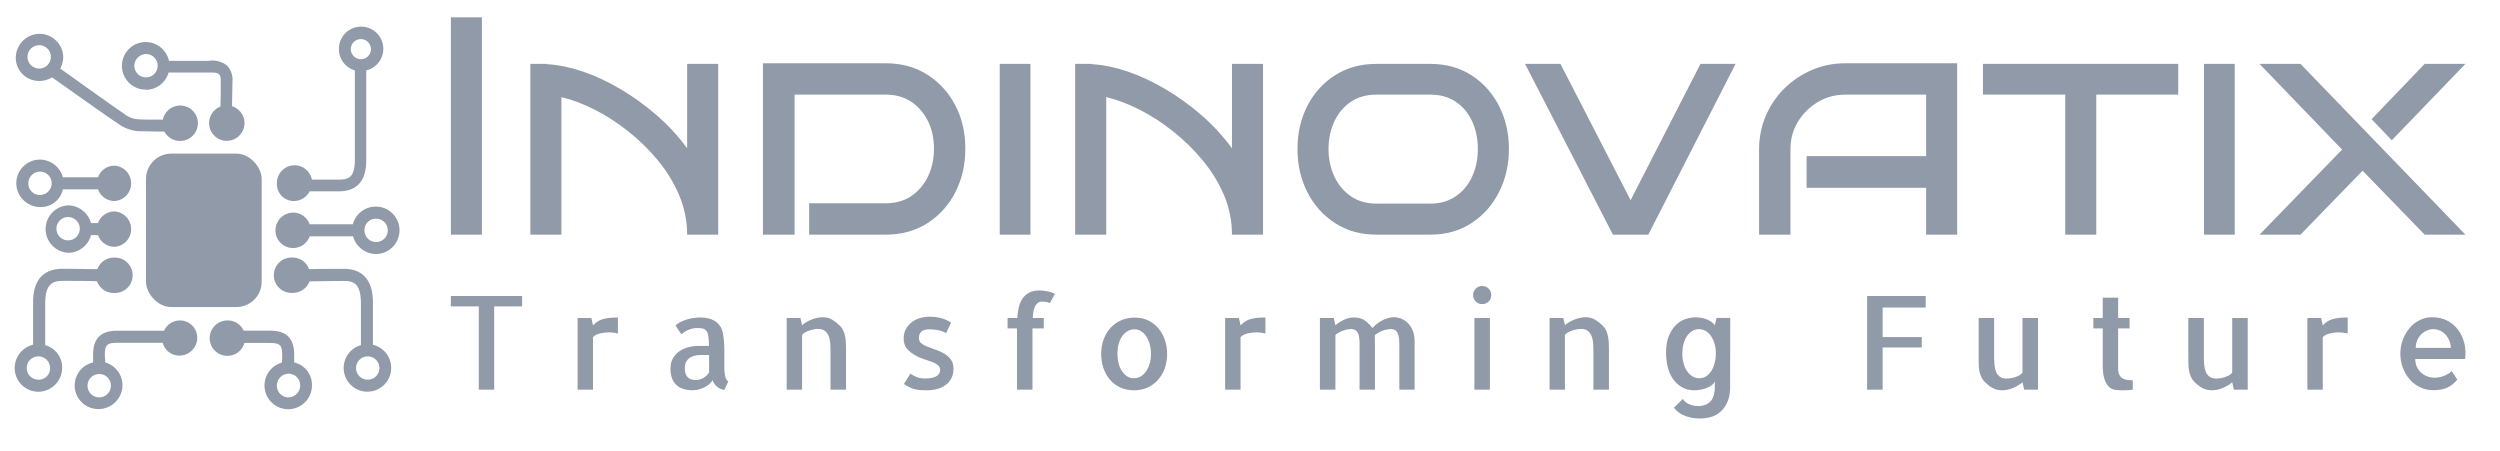 <svg width="255" height="46" xmlns="http://www.w3.org/2000/svg" version="1.1">
 <g id="Layer_1">
  <title>Layer 1</title>
  <g id="svg_7" transform="matrix(0.167 0 0 0.167 394.49 788.199)">
   <svg fill="#909aa9" y="-4709.655" x="-2354.801" id="svg_38" width="1500" height="246" preserveAspectRatio="xMidYMid meet" data-background-color="#909aa9" viewBox="0 0 396 65" xmlns:xlink="http://www.w3.org/1999/xlink" xmlns="http://www.w3.org/2000/svg">
    <g transform="matrix(1,0,0,1,0.241,0.126)" id="svg_37">
     <svg fill="#909aa9" id="svg_34" width="395.52" height="64.749" viewBox="0 0 395.52 64.749">
      <svg fill="#909aa9" id="svg_31" width="395.52" height="64.749" viewBox="0 0 481.143 78.766">
       <g id="svg_14" transform="matrix(1,0,0,1,85.623,0)">
        <svg fill="#909aa9" id="svg_13" width="395.52" height="78.766" viewBox="0 0 395.52 78.766">
         <svg fill="#909aa9" id="svg_11" width="395.52" height="78.766" viewBox="0 0 395.52 78.766">
          <svg fill="#909aa9" id="svg_4" width="395.52" height="42.667" viewBox="0 0 395.52 42.667">
           <svg fill="#909aa9" id="svg_2" data-palette-color="#909aa9" height="42.667" viewBox="4.2 -35 324.43 35" width="395.52">
            <path id="svg_1" data-fill-palette-color="primary" class="wordmark-text-0" fill="#909aa9" d="m9.2,-35l0,35l-5,0l0,-35l5,0zm38.05,35l-5,0q0,-3.3 -1.28,-6.33q-1.27,-3.02 -3.42,-5.62q-2.15,-2.6 -4.8,-4.7q-2.65,-2.1 -5.43,-3.5q-2.77,-1.4 -5.32,-2l0,0l0,22.15l-5,0l0,-27.5l2.7,0l0,0.05q2.7,0.15 5.72,1.17q3.03,1.03 6.08,2.83q3.05,1.8 5.82,4.2q2.78,2.4 4.93,5.35l0,0l0,-13.6l5,0l0,27.5zm39.8,-13.85l0,0q0,3.85 -1.6,7q-1.61,3.15 -4.5,5q-2.9,1.85 -6.75,1.85l0,0l-12.3,0l0,-5.05l12.3,0q2.45,0 4.17,-1.18q1.72,-1.17 2.68,-3.17q0.95,-2 0.95,-4.45l0,0q0,-2.45 -0.95,-4.4q-0.96,-1.95 -2.68,-3.13q-1.72,-1.17 -4.17,-1.17l0,0l-14.65,0l0,22.55l-5.1,0l0,-27.6l19.75,0q3.85,0 6.75,1.85q2.89,1.85 4.5,4.95q1.6,3.1 1.6,6.95zm10.49,-13.65l0,27.5l-4.95,0l0,-27.5l4.95,0zm37.45,27.5l-5,0q0,-3.3 -1.27,-6.33q-1.28,-3.02 -3.43,-5.62q-2.15,-2.6 -4.8,-4.7q-2.65,-2.1 -5.42,-3.5q-2.78,-1.4 -5.33,-2l0,0l0,22.15l-5,0l0,-27.5l2.7,0l0,0.05q2.7,0.15 5.73,1.17q3.02,1.03 6.07,2.83q3.05,1.8 5.83,4.2q2.77,2.4 4.92,5.35l0,0l0,-13.6l5,0l0,27.5zm39.6,-13.8l0,0q0,3.8 -1.58,6.92q-1.57,3.13 -4.42,5q-2.85,1.88 -6.65,1.88l0,0l-8.7,0q-3.8,0 -6.68,-1.88q-2.87,-1.87 -4.45,-5q-1.57,-3.12 -1.57,-6.92l0,0q0,-3.8 1.57,-6.9q1.58,-3.1 4.45,-4.95q2.88,-1.85 6.68,-1.85l0,0l8.7,0q3.8,0 6.65,1.85q2.85,1.85 4.42,4.95q1.58,3.1 1.58,6.9zm-5,0l0,0q0,-2.4 -0.9,-4.4q-0.9,-2 -2.63,-3.18q-1.72,-1.17 -4.12,-1.17l0,0l-8.7,0q-2.4,0 -4.13,1.17q-1.72,1.18 -2.65,3.18q-0.92,2 -0.92,4.4l0,0q0,2.4 0.92,4.4q0.93,2 2.65,3.2q1.73,1.2 4.13,1.2l0,0l8.7,0q2.4,0 4.12,-1.2q1.73,-1.2 2.63,-3.2q0.9,-2 0.9,-4.4zm35.85,-13.7l5.65,0l-14.05,27.5l-5.7,0l-14.15,-27.5l5.7,0l11.3,21.95l11.25,-21.95zm41.34,-0.1l0,27.6l-5,0l0,-7.55l-19.25,0l0,-5.1l19.25,0l0,-9.9l-13,0q-2.45,0 -4.45,1.2q-2,1.2 -3.2,3.17q-1.2,1.98 -1.2,4.43l0,0l0,13.75l-5.05,0l0,-13.75q0,-2.85 1.08,-5.38q1.07,-2.52 3,-4.42q1.92,-1.9 4.45,-2.98q2.52,-1.07 5.37,-1.07l0,0l18,0zm22.4,5.05l0,22.55l-5,0l0,-22.55l-13.25,0l0,-4.95l31.45,0l0,4.95l-13.2,0zm22.3,-4.95l0,27.5l-4.95,0l0,-27.5l4.95,0zm10.59,0l26.56,27.5l-6.56,0l-10,-10.3l-10,10.3l-6.6,0l13.3,-13.7l-13.3,-13.8l6.6,0zm20,0l6.56,0l-11.86,12.3l-3.25,-3.4l8.55,-8.9z"/>
           </svg>
          </svg>
          <g id="svg_10" transform="matrix(1,0,0,1,0,52.739)">
           <svg fill="#909aa9" id="svg_9" width="395.52" height="26.027" viewBox="0 0 395.52 26.027">
            <svg fill="#909aa9" id="svg_7" data-palette-color="#909aa9" height="26.027" viewBox="2.49 -39.84 773.938 50.92" width="395.52">
             <path id="svg_6" data-fill-palette-color="secondary" class="slogan-text-1" fill="#909aa9" d="m2.49,-35.99l27.39,0l0,4.01l-10.74,0l0,31.98l-5.91,0l0,-31.98l-10.74,0l0,-4.01zm64.18,8.26l0,6.15q-1.37,-0.39 -3.32,-0.44l0,0q-1.76,0 -3.49,0.41q-1.73,0.42 -2.76,1.4l0,0l0,10.44l0,0.1l0,9.67l-5.91,0l0,-27.54l5.28,0l0.63,2.83q0.73,-0.73 1.54,-1.32q0.8,-0.58 1.88,-0.95q1.07,-0.36 2.54,-0.56q1.46,-0.19 3.61,-0.19l0,0zm40.89,12.84l0,6.35l0,0.39q0,0.39 0.05,1.14q0.05,0.76 0.2,1.54q0.14,0.78 0.46,1.42q0.32,0.63 0.85,0.83l0,0l-1.56,3.27q-0.63,0 -1.34,-0.29q-0.71,-0.3 -1.37,-0.83q-0.66,-0.54 -1.12,-1.2q-0.47,-0.66 -0.71,-1.44l0,0q-0.34,0.83 -1.2,1.54q-0.85,0.71 -1.92,1.27q-1.08,0.56 -2.32,0.85q-1.25,0.29 -2.32,0.29l0,0q-1.66,0 -3.2,-0.44q-1.54,-0.43 -2.71,-1.41q-1.17,-0.98 -1.83,-2.59q-0.66,-1.61 -0.66,-3.95l0,0q0,-2.25 0.95,-3.89q0.95,-1.63 2.44,-2.68q1.49,-1.05 3.4,-1.56q1.9,-0.52 3.85,-0.52l0,0l4.15,0q0,-2.39 -0.24,-3.81q-0.24,-1.41 -0.83,-2.07q-0.59,-0.66 -1.44,-0.83q-0.86,-0.17 -2.03,-0.17l0,0q-1.07,0 -2.02,0.27q-0.96,0.27 -1.76,0.63q-0.81,0.37 -1.42,0.81q-0.61,0.44 -0.9,0.68l0,0l-2.2,-3.37q0.49,-0.54 1.47,-1.1q0.97,-0.56 2.24,-1q1.27,-0.44 2.76,-0.71q1.49,-0.26 3.1,-0.26l0,0q1.47,0 2.86,0.29q1.39,0.29 2.54,0.98q1.14,0.68 2,1.83q0.85,1.14 1.2,2.85l0,0q0.34,1.71 0.46,3.45q0.12,1.73 0.12,3.44l0,0zm-5.86,8.3l0,-6.74l-3.12,0q-0.98,0 -2.05,0.2q-1.08,0.19 -2.01,0.73q-0.92,0.53 -1.53,1.54q-0.61,1 -0.61,2.56l0,0q0,2.44 1.09,3.51q1.1,1.08 3.2,1.08l0,0q1.47,0 2.81,-0.78q1.34,-0.78 2.22,-2.1l0,0zm52.61,5.61l0,0.98l-5.96,0l0,-14.99q0,-1.66 -0.14,-3.17q-0.15,-1.52 -0.69,-2.69q-0.53,-1.17 -1.46,-1.83q-0.93,-0.66 -2.59,-0.66l0,0q-0.54,0 -1.39,0.15q-0.85,0.14 -1.76,0.44q-0.9,0.29 -1.71,0.73q-0.8,0.44 -1.19,1.02l0,0l0,0.3l0,0.09l0,10.84l0,0.1l0,9.67l-5.91,0l0,-27.54l5.27,0l0.64,2.78q0.58,-0.53 1.49,-1.09q0.9,-0.57 1.97,-1.01q1.08,-0.43 2.2,-0.7q1.12,-0.27 2.2,-0.27l0,0q2.2,0 3.71,0.93q1.51,0.92 3.03,2.39l0,0q0.83,0.83 1.29,1.93q0.46,1.1 0.68,2.29q0.22,1.2 0.27,2.42q0.05,1.22 0.05,2.39l0,0l0,14.5zm22.24,-1.22l0,0l2.49,-3.95q0.98,0.68 2.32,1.27q1.34,0.58 3.39,0.58l0,0q2.69,0 4.2,-0.83q1.51,-0.83 1.51,-2.44l0,0q0,-1.17 -0.87,-1.88q-0.88,-0.71 -2.23,-1.22q-1.34,-0.51 -2.88,-0.98q-1.53,-0.46 -2.85,-1.14l0,0q-2.59,-1.37 -3.88,-2.88q-1.3,-1.52 -1.3,-4.01l0,0q0,-2.05 0.86,-3.61q0.85,-1.56 2.22,-2.61q1.36,-1.05 3.12,-1.59q1.76,-0.54 3.57,-0.54l0,0q2.44,0 4.49,0.52q2.05,0.51 3.95,1.73l0,0l-1.9,4.05q-1.47,-0.83 -3.17,-1.15q-1.71,-0.31 -3.37,-0.31l0,0q-1.81,0 -2.86,0.8q-1.05,0.81 -1.05,2.52l0,0q0,1.32 0.95,2.07q0.95,0.76 2.47,1.34q1.51,0.59 3.22,1.18q1.71,0.58 3.2,1.49q1.49,0.9 2.47,2.27q0.97,1.36 0.97,3.51l0,0q0,2.1 -0.83,3.66q-0.83,1.57 -2.24,2.59q-1.42,1.03 -3.28,1.52q-1.85,0.48 -3.95,0.48l0,0q-1.27,0 -2.34,-0.07q-1.08,-0.07 -2.1,-0.32q-1.03,-0.24 -2.06,-0.73q-1.02,-0.49 -2.24,-1.32zm53.1,-31.64l0,0q-0.98,0 -1.64,0.49q-0.66,0.49 -1.1,1.37q-0.44,0.88 -0.63,2.02q-0.2,1.15 -0.25,2.42l0,0l4.25,0l0,4l-4.35,0l0,2.35l0,21.19l-5.95,0l0,-21.19l0,-2.35l-3.62,0l0,-4l3.72,0q0.14,-2.1 0.58,-4.03q0.44,-1.93 1.39,-3.37q0.96,-1.44 2.59,-2.32q1.64,-0.87 4.13,-0.87l0,0q0.73,0 1.56,0.12q0.83,0.12 1.64,0.29q0.8,0.17 1.48,0.42q0.69,0.24 1.08,0.53l0,0l-1.91,3.52q-0.68,-0.39 -1.63,-0.49q-0.95,-0.1 -1.34,-0.1zm35.61,6.15l0,0q2.83,0 5.13,1.1q2.29,1.1 3.91,3.01q1.61,1.9 2.49,4.44q0.87,2.54 0.87,5.47l0,0q0,2.93 -0.92,5.49q-0.93,2.56 -2.62,4.44q-1.68,1.88 -4,2.93q-2.32,1.05 -5.15,1.05l0,0q-2.88,0 -5.25,-1.07q-2.37,-1.07 -4,-2.98q-1.64,-1.9 -2.52,-4.44q-0.88,-2.54 -0.88,-5.52q0,-2.98 0.96,-5.57q0.95,-2.58 2.63,-4.41q1.69,-1.84 4.08,-2.89q2.39,-1.05 5.27,-1.05zm-0.39,23.3l0,0q1.47,0 2.66,-0.71q1.2,-0.71 2.05,-1.96q0.86,-1.24 1.37,-2.95q0.51,-1.71 0.51,-3.66l0,0q0,-1.96 -0.46,-3.66q-0.46,-1.71 -1.27,-3.01q-0.81,-1.29 -1.98,-2.07q-1.17,-0.78 -2.63,-0.78l0,0q-1.47,0 -2.69,0.73q-1.22,0.73 -2.07,1.98q-0.86,1.24 -1.32,2.93q-0.47,1.68 -0.47,3.63l0,0q0,1.96 0.42,3.69q0.41,1.73 1.24,3q0.83,1.27 1.98,2.05q1.15,0.79 2.66,0.79zm50.56,-23.34l0,6.15q-1.37,-0.39 -3.32,-0.44l0,0q-1.76,0 -3.49,0.41q-1.73,0.42 -2.76,1.4l0,0l0,10.44l0,0.1l0,9.67l-5.91,0l0,-27.54l5.27,0l0.64,2.83q0.73,-0.73 1.54,-1.32q0.8,-0.58 1.88,-0.95q1.07,-0.36 2.54,-0.56q1.46,-0.19 3.61,-0.19l0,0zm57.3,12.25l0,14.55l0,0.93l-5.86,0l0,-14.99q0,-1.66 -0.03,-3.15q-0.02,-1.49 -0.31,-2.66q-0.3,-1.17 -0.96,-1.83q-0.66,-0.66 -2.02,-0.66l0,0q-0.25,0 -0.86,0.07q-0.61,0.08 -1.44,0.3q-0.83,0.21 -1.83,0.7q-1,0.49 -1.98,1.27l0,0q0,1.91 0.03,3.03q0.02,1.12 0.02,2.44l0,0l0,15.48l-5.91,0l0,-14.99q0,-1.66 0,-3.15q0,-1.49 -0.29,-2.66q-0.29,-1.17 -0.98,-1.83q-0.68,-0.66 -2,-0.66l0,0q-0.44,0 -1.22,0.12q-0.78,0.12 -1.63,0.42q-0.86,0.29 -1.71,0.73q-0.86,0.44 -1.44,1.02l0,0l0,21l-5.96,0l0,-27.54l5.32,0l0.64,2.83q1.22,-1.12 3.15,-2.07q1.92,-0.95 4.02,-0.95l0,0q2.35,0 3.91,1.02q1.56,1.03 3.13,3.03l0,0q0.83,-0.93 1.85,-1.71q1.03,-0.78 2.12,-1.32q1.1,-0.54 2.18,-0.83q1.07,-0.29 2.05,-0.29l0,0q1.66,0 3.12,0.66q1.47,0.66 2.57,1.88q1.1,1.22 1.71,2.9q0.61,1.69 0.61,3.64l0,0l0,3.27zm28.92,-12.06l0,27.54l-5.95,0l0,-27.54l5.95,0zm0.54,-8.79l0,0q0,1.47 -1.02,2.47q-1.03,1 -2.49,1l0,0q-1.47,0 -2.47,-1.03q-1,-1.02 -1,-2.44l0,0q0,-1.46 1.02,-2.49q1.03,-1.02 2.45,-1.02l0,0q1.46,0 2.49,1.02q1.02,1.03 1.02,2.49zm45.19,35.35l0,0.98l-5.96,0l0,-14.99q0,-1.66 -0.15,-3.17q-0.14,-1.52 -0.68,-2.69q-0.54,-1.17 -1.46,-1.83q-0.93,-0.66 -2.59,-0.66l0,0q-0.54,0 -1.39,0.15q-0.86,0.14 -1.76,0.44q-0.9,0.29 -1.71,0.73q-0.81,0.44 -1.2,1.02l0,0l0,0.3l0,0.09l0,10.84l0,0.1l0,9.67l-5.9,0l0,-27.54l5.27,0l0.63,2.78q0.59,-0.53 1.49,-1.09q0.91,-0.57 1.98,-1.01q1.07,-0.43 2.2,-0.7q1.12,-0.27 2.19,-0.27l0,0q2.2,0 3.72,0.93q1.51,0.92 3.02,2.39l0,0q0.83,0.83 1.3,1.93q0.46,1.1 0.68,2.29q0.22,1.2 0.27,2.42q0.05,1.22 0.05,2.39l0,0l0,14.5zm24.97,7.91l3.42,-3.37q0.49,0.83 1.24,1.37q0.76,0.54 1.57,0.83q0.8,0.29 1.61,0.42q0.8,0.12 1.44,0.12l0,0q3.02,0 4.73,-1.76q1.71,-1.76 1.71,-6l0,0l0,-1.27l0,-0.1l0.05,-0.25q0,-0.05 -0.02,-0.09q-0.03,-0.05 -0.03,-0.1l0,0q-0.14,0.63 -0.85,1.27q-0.71,0.63 -1.78,1.15q-1.08,0.51 -2.45,0.8q-1.36,0.29 -2.83,0.29l0,0q-2.73,0 -4.78,-1.19q-2.05,-1.2 -3.42,-3.2q-1.37,-2 -2,-4.59q-0.64,-2.59 -0.64,-5.42l0,0q0,-3.81 1.05,-6.4q1.05,-2.58 2.69,-4.22q1.63,-1.64 3.66,-2.32q2.03,-0.68 3.98,-0.68l0,0q2.39,0 4.37,0.83q1.98,0.83 3,2.19l0,0l0.64,-2.78l5.27,0l-0.05,27.54q-0.19,2.98 -1.19,5.08q-1.01,2.1 -2.57,3.46q-1.56,1.37 -3.61,1.96q-2.05,0.58 -4.4,0.58l0,0q-2.73,0 -5.39,-0.95q-2.66,-0.95 -4.42,-3.2l0,0zm16.11,-20.89l0,0q0,-1.96 -0.49,-3.62q-0.48,-1.66 -1.31,-2.93q-0.83,-1.27 -2.05,-2q-1.22,-0.73 -2.64,-0.73l0,0q-1.47,0 -2.66,0.75q-1.2,0.76 -2.03,2.03q-0.83,1.27 -1.27,2.98q-0.44,1.71 -0.44,3.61l0,0q0,1.96 0.47,3.69q0.46,1.73 1.31,3q0.86,1.27 2.06,2.03q1.19,0.76 2.66,0.76l0,0q1.51,0 2.68,-0.76q1.17,-0.76 1.98,-2.05q0.81,-1.3 1.27,-3.05q0.46,-1.76 0.46,-3.71zm80.61,-17.58l-16.55,0l0,11.33l15.04,0l0,4l-15.04,0l0,16.21l-5.96,0l0,-35.99l22.51,0l0,4.45zm20.34,4.93l0,0.05l0,-0.98l5.95,0l0,14.99q0,1.71 0.15,3.2q0.15,1.49 0.63,2.61q0.49,1.12 1.47,1.81q0.97,0.68 2.59,0.68l0,0q0.48,0 1.36,-0.12q0.88,-0.12 1.79,-0.42q0.9,-0.29 1.7,-0.73q0.81,-0.44 1.2,-1.02l0,0l0,-0.34l0,-0.05l0,-10.94l0,-0.05l0,-9.62l5.96,0l0,27.54l-5.32,0l-0.64,-2.83q-0.59,0.54 -1.46,1.07q-0.88,0.54 -1.93,1q-1.05,0.47 -2.15,0.74q-1.1,0.26 -2.17,0.26l0,0q-1.18,0 -2.1,-0.22q-0.93,-0.22 -1.74,-0.68q-0.8,-0.46 -1.54,-1.05q-0.73,-0.58 -1.46,-1.32l0,0q-0.83,-0.83 -1.32,-1.93q-0.49,-1.09 -0.71,-2.29q-0.22,-1.2 -0.24,-2.42q-0.02,-1.22 -0.02,-2.39l0,0l0,-14.55zm53.58,3.07l0,15.19q0,1.66 0.44,2.59q0.44,0.93 1.25,1.41q0.8,0.49 1.8,0.61q1,0.13 2.13,0.13l0,0l0,3.61q-0.64,0.1 -1.27,0.15l0,0q-0.54,0.05 -1.3,0.07q-0.75,0.02 -1.49,0.02l0,0q-0.73,0 -1.49,-0.04q-0.75,-0.05 -1.29,-0.15l0,0q-1.66,-0.29 -2.59,-1.44q-0.93,-1.15 -1.39,-2.54q-0.46,-1.39 -0.59,-2.71q-0.12,-1.32 -0.12,-2.05l0,0l0,-14.85l-3.61,0l0,-4l3.61,0l0,-7.81l5.91,0l0,7.81l4.39,0l0,4l-4.39,0zm26.97,-3.07l0,0.05l0,-0.98l5.96,0l0,14.99q0,1.71 0.15,3.2q0.14,1.49 0.63,2.61q0.49,1.12 1.47,1.81q0.97,0.68 2.59,0.68l0,0q0.48,0 1.36,-0.12q0.88,-0.12 1.78,-0.42q0.91,-0.29 1.71,-0.73q0.81,-0.44 1.2,-1.02l0,0l0,-0.34l0,-0.05l0,-10.94l0,-0.05l0,-9.62l5.96,0l0,27.54l-5.32,0l-0.64,-2.83q-0.59,0.54 -1.46,1.07q-0.88,0.54 -1.93,1q-1.05,0.47 -2.15,0.74q-1.1,0.26 -2.17,0.26l0,0q-1.18,0 -2.1,-0.22q-0.93,-0.22 -1.74,-0.68q-0.8,-0.46 -1.54,-1.05q-0.73,-0.58 -1.46,-1.32l0,0q-0.83,-0.83 -1.32,-1.93q-0.49,-1.09 -0.71,-2.29q-0.22,-1.2 -0.24,-2.42q-0.03,-1.22 -0.03,-2.39l0,0l0,-14.55zm61.21,-1.12l0,6.15q-1.37,-0.39 -3.32,-0.44l0,0q-1.76,0 -3.49,0.41q-1.74,0.42 -2.76,1.4l0,0l0,10.44l0,0.1l0,9.67l-5.91,0l0,-27.54l5.27,0l0.64,2.83q0.73,-0.73 1.53,-1.32q0.81,-0.58 1.88,-0.95q1.08,-0.36 2.54,-0.56q1.47,-0.19 3.62,-0.19l0,0zm32.44,-0.1l0,0q3.32,0 5.86,1.34q2.54,1.34 4.17,3.57q1.64,2.22 2.35,5.12q0.71,2.91 0.27,6.03l0,0l-19.14,0q0,1.56 0.58,2.88q0.59,1.32 1.59,2.27q1,0.96 2.39,1.49q1.39,0.54 3,0.54l0,0q0.54,0 1.35,-0.12q0.8,-0.12 1.71,-0.44q0.9,-0.32 1.8,-0.81q0.91,-0.49 1.59,-1.17l0,0l2.15,3.27q-1.61,2 -3.76,3.03q-2.15,1.03 -5.47,1.03l0,0q-2.69,0 -5.03,-1.1q-2.34,-1.1 -4,-3.01q-1.66,-1.9 -2.64,-4.44q-0.98,-2.54 -0.98,-5.47l0,0q0,-2.88 0.98,-5.44q0.98,-2.57 2.61,-4.47q1.64,-1.9 3.88,-3q2.25,-1.1 4.74,-1.1zm-6.3,11.77l13.48,0q0,-1.32 -0.49,-2.59q-0.49,-1.27 -1.34,-2.3q-0.86,-1.02 -2.08,-1.63q-1.22,-0.61 -2.64,-0.66l0,0q-1.51,0 -2.78,0.58q-1.27,0.59 -2.2,1.57q-0.92,0.97 -1.44,2.32q-0.51,1.34 -0.51,2.71l0,0z"/>
            </svg>
           </svg>
          </g>
         </svg>
        </svg>
       </g>
       <g id="svg_30" transform="matrix(1,0,0,1,0,1.828)">
        <svg fill="#909aa9" id="svg_29" width="75.55" height="75.11" viewBox="0 0 75.55 75.11">
         <svg fill="#909aa9" id="svg_27" data-fill-palette-color="accent" class="icon-icon-0" width="75.55" height="75.11" y="0" x="0" viewBox="20 20.174 60.019 59.669" xmlns="http://www.w3.org/2000/svg">
          <g id="svg_26" data-fill-palette-color="accent" fill="#909aa9" data-name="Calque 2">
           <path id="svg_15" data-fill-palette-color="accent" fill="#909aa9" d="m23.82,23.07a1.82,1.82 0 1 1 -1.82,1.81a1.82,1.82 0 0 1 1.82,-1.81zm0,5.58a3.73,3.73 0 0 0 2,-0.56c2.07,1.44 9.08,6.45 10.21,7.14a6.25,6.25 0 0 0 3.19,1.25c0.63,0 2,0.06 4.13,0.06a2.75,2.75 0 0 0 2.45,1.46a2.76,2.76 0 1 0 -2.69,-3.32c-1.94,0 -3.26,0 -3.82,-0.06a3.81,3.81 0 0 1 -2.29,-0.91c-1,-0.63 -7.64,-5.39 -9.9,-7a4,4 0 0 0 0.47,-1.71a3.7,3.7 0 0 0 -3.7,-3.7a3.74,3.74 0 0 0 -3.7,3.7a3.6,3.6 0 0 0 3.65,3.64l0,0.01z"/>
           <path id="svg_16" data-fill-palette-color="accent" fill="#909aa9" d="m22.13,44.61a1.82,1.82 0 1 1 1.82,1.82a1.78,1.78 0 0 1 -1.82,-1.82zm5.39,0.94l5.48,0a2.71,2.71 0 0 0 2.57,1.82a2.76,2.76 0 0 0 0,-5.51a2.71,2.71 0 0 0 -2.57,1.81l-5.48,0a3.76,3.76 0 0 0 -3.57,-2.76a3.7,3.7 0 0 0 -3.7,3.7a3.74,3.74 0 0 0 3.7,3.7a3.52,3.52 0 0 0 3.57,-2.76z"/>
           <path id="svg_17" data-fill-palette-color="accent" fill="#909aa9" d="m28.33,49.87a1.82,1.82 0 1 1 -1.82,1.82a1.82,1.82 0 0 1 1.82,-1.82zm0,5.58a3.7,3.7 0 0 0 3.57,-2.76l1.1,0a2.72,2.72 0 0 0 2.57,1.82a2.76,2.76 0 0 0 0,-5.51a2.71,2.71 0 0 0 -2.57,1.81l-1.1,0a3.76,3.76 0 0 0 -3.57,-2.76a3.7,3.7 0 0 0 0,7.39l0,0.01z"/>
           <path id="svg_18" data-fill-palette-color="accent" fill="#909aa9" d="m23.7,75.24a1.82,1.82 0 1 1 1.82,-1.82a1.78,1.78 0 0 1 -1.82,1.82zm1.06,-5.39l0,-6.45c0,-2.94 1,-3.57 2.69,-3.57c2.07,0 4.38,0 5.39,0.06a2.73,2.73 0 0 0 2.63,1.82a2.76,2.76 0 1 0 0,-5.51a2.71,2.71 0 0 0 -2.57,1.8c-1.06,0 -3.38,-0.06 -5.39,-0.06c-4.64,0 -4.64,4.07 -4.64,5.45l0,6.39a3.76,3.76 0 0 0 -2.87,3.64a3.7,3.7 0 0 0 3.7,3.7a3.74,3.74 0 0 0 3.7,-3.7a3.58,3.58 0 0 0 -2.64,-3.56l0,-0.01z"/>
           <path id="svg_19" data-fill-palette-color="accent" fill="#909aa9" d="m75.06,75.24a1.82,1.82 0 1 1 1.82,-1.82a1.82,1.82 0 0 1 -1.82,1.82zm0.81,-5.45l0,-6.39c0,-1.31 0,-5.45 -4.57,-5.45c-2.07,0 -4.38,0 -5.39,0.06a2.71,2.71 0 0 0 -2.57,-1.82a2.76,2.76 0 1 0 0,5.51a2.85,2.85 0 0 0 2.66,-1.8c1.06,0 3.38,-0.06 5.39,-0.06c1.61,-0.01 2.61,0.56 2.61,3.56l0,6.45a3.7,3.7 0 0 0 1,7.26a3.71,3.71 0 0 0 0.82,-7.33l0.05,0.01z"/>
           <path id="svg_20" data-fill-palette-color="accent" fill="#909aa9" d="m72.42,23.69a1.57,1.57 0 1 1 1.58,1.57a1.59,1.59 0 0 1 -1.58,-1.57zm-8.83,23.68a2.76,2.76 0 0 0 2.41,-1.51l4.57,0c4.26,0 4.26,-3.76 4.26,-5l0,-13.86a3.46,3.46 0 1 0 -4.26,-3.38a3.44,3.44 0 0 0 2.48,3.38l0,13.9c0,2.63 -0.82,3.13 -2.38,3.13l-4.32,0a2.75,2.75 0 0 0 -5.45,0.56a2.63,2.63 0 0 0 2.69,2.78z"/>
           <path id="svg_21" data-fill-palette-color="accent" fill="#909aa9" d="m76.37,50.13a1.82,1.82 0 1 1 -1.82,1.82a1.78,1.78 0 0 1 1.82,-1.82zm-13,4.57a2.71,2.71 0 0 0 2.63,-1.82l6.77,0a3.76,3.76 0 0 0 3.57,2.76a3.7,3.7 0 1 0 -3.6,-4.64l-6.74,0a2.71,2.71 0 0 0 -2.57,-1.82a2.78,2.78 0 0 0 -2.76,2.76a2.73,2.73 0 0 0 2.73,2.76l-0.03,0z"/>
           <rect id="svg_22" data-fill-palette-color="accent" fill="#909aa9" ry="3.95" rx="3.95" height="23.93" width="18.04" y="39.98" x="40.48"/>
           <path id="svg_23" data-fill-palette-color="accent" fill="#909aa9" d="m40.48,24.45a1.82,1.82 0 1 1 -1.82,1.82a1.86,1.86 0 0 1 1.82,-1.82zm0,5.58a3.7,3.7 0 0 0 3.52,-2.7l6.26,0c0.69,0 1.31,0 1.57,0.25s0.31,0.44 0.31,1.25c0,1.13 0,2.63 -0.06,3.82a2.76,2.76 0 1 0 3.76,2.57a2.76,2.76 0 0 0 -1.94,-2.63c0,-1.19 0.06,-2.63 0.06,-3.76a3.32,3.32 0 0 0 -0.82,-2.57a3.69,3.69 0 0 0 -2.88,-0.75l-6.2,0a3.71,3.71 0 1 0 -3.58,4.49l0,0.03z"/>
           <path id="svg_24" data-fill-palette-color="accent" fill="#909aa9" d="m35,76.18a1.82,1.82 0 1 1 -1.82,-1.82a1.78,1.78 0 0 1 1.82,1.82zm10.8,-10.18a2.71,2.71 0 0 0 -2.5,1.6l-7,0c-1.31,0 -4.07,0 -4.07,3.7l0,1.25a3.68,3.68 0 0 0 0.88,7.27a3.74,3.74 0 0 0 3.7,-3.7a3.7,3.7 0 0 0 -2.69,-3.57c0,-0.37 -0.06,-0.82 -0.06,-1.25c0,-1.69 0.56,-1.82 2.19,-1.82l6.83,0a2.69,2.69 0 0 0 2.63,2a2.78,2.78 0 0 0 2.76,-2.76a2.69,2.69 0 0 0 -2.67,-2.72z"/>
           <path id="svg_25" data-fill-palette-color="accent" fill="#909aa9" d="m62.71,78a1.82,1.82 0 0 1 -1.82,-1.82a1.87,1.87 0 0 1 1.82,-1.88a1.82,1.82 0 0 1 1.82,1.82a1.87,1.87 0 0 1 -1.82,1.88zm0.88,-5.45l0,-1.26c0,-3.7 -2.76,-3.7 -4.07,-3.7l-3.82,0a2.67,2.67 0 0 0 -2.5,-1.59a2.76,2.76 0 1 0 2.63,3.51l3.7,0c1.63,0 2.19,0.12 2.19,1.82a8.09,8.09 0 0 1 -0.06,1.25a3.7,3.7 0 1 0 4.7,3.57a3.57,3.57 0 0 0 -2.77,-3.6z"/>
          </g>
         </svg>
        </svg>
       </g>
      </svg>

     </svg>
     <rect id="svg_36" visibility="hidden" fill="#909aa9" height="64.749" width="395.52"/>
    </g>
   </svg>
  </g>
 </g>
</svg>